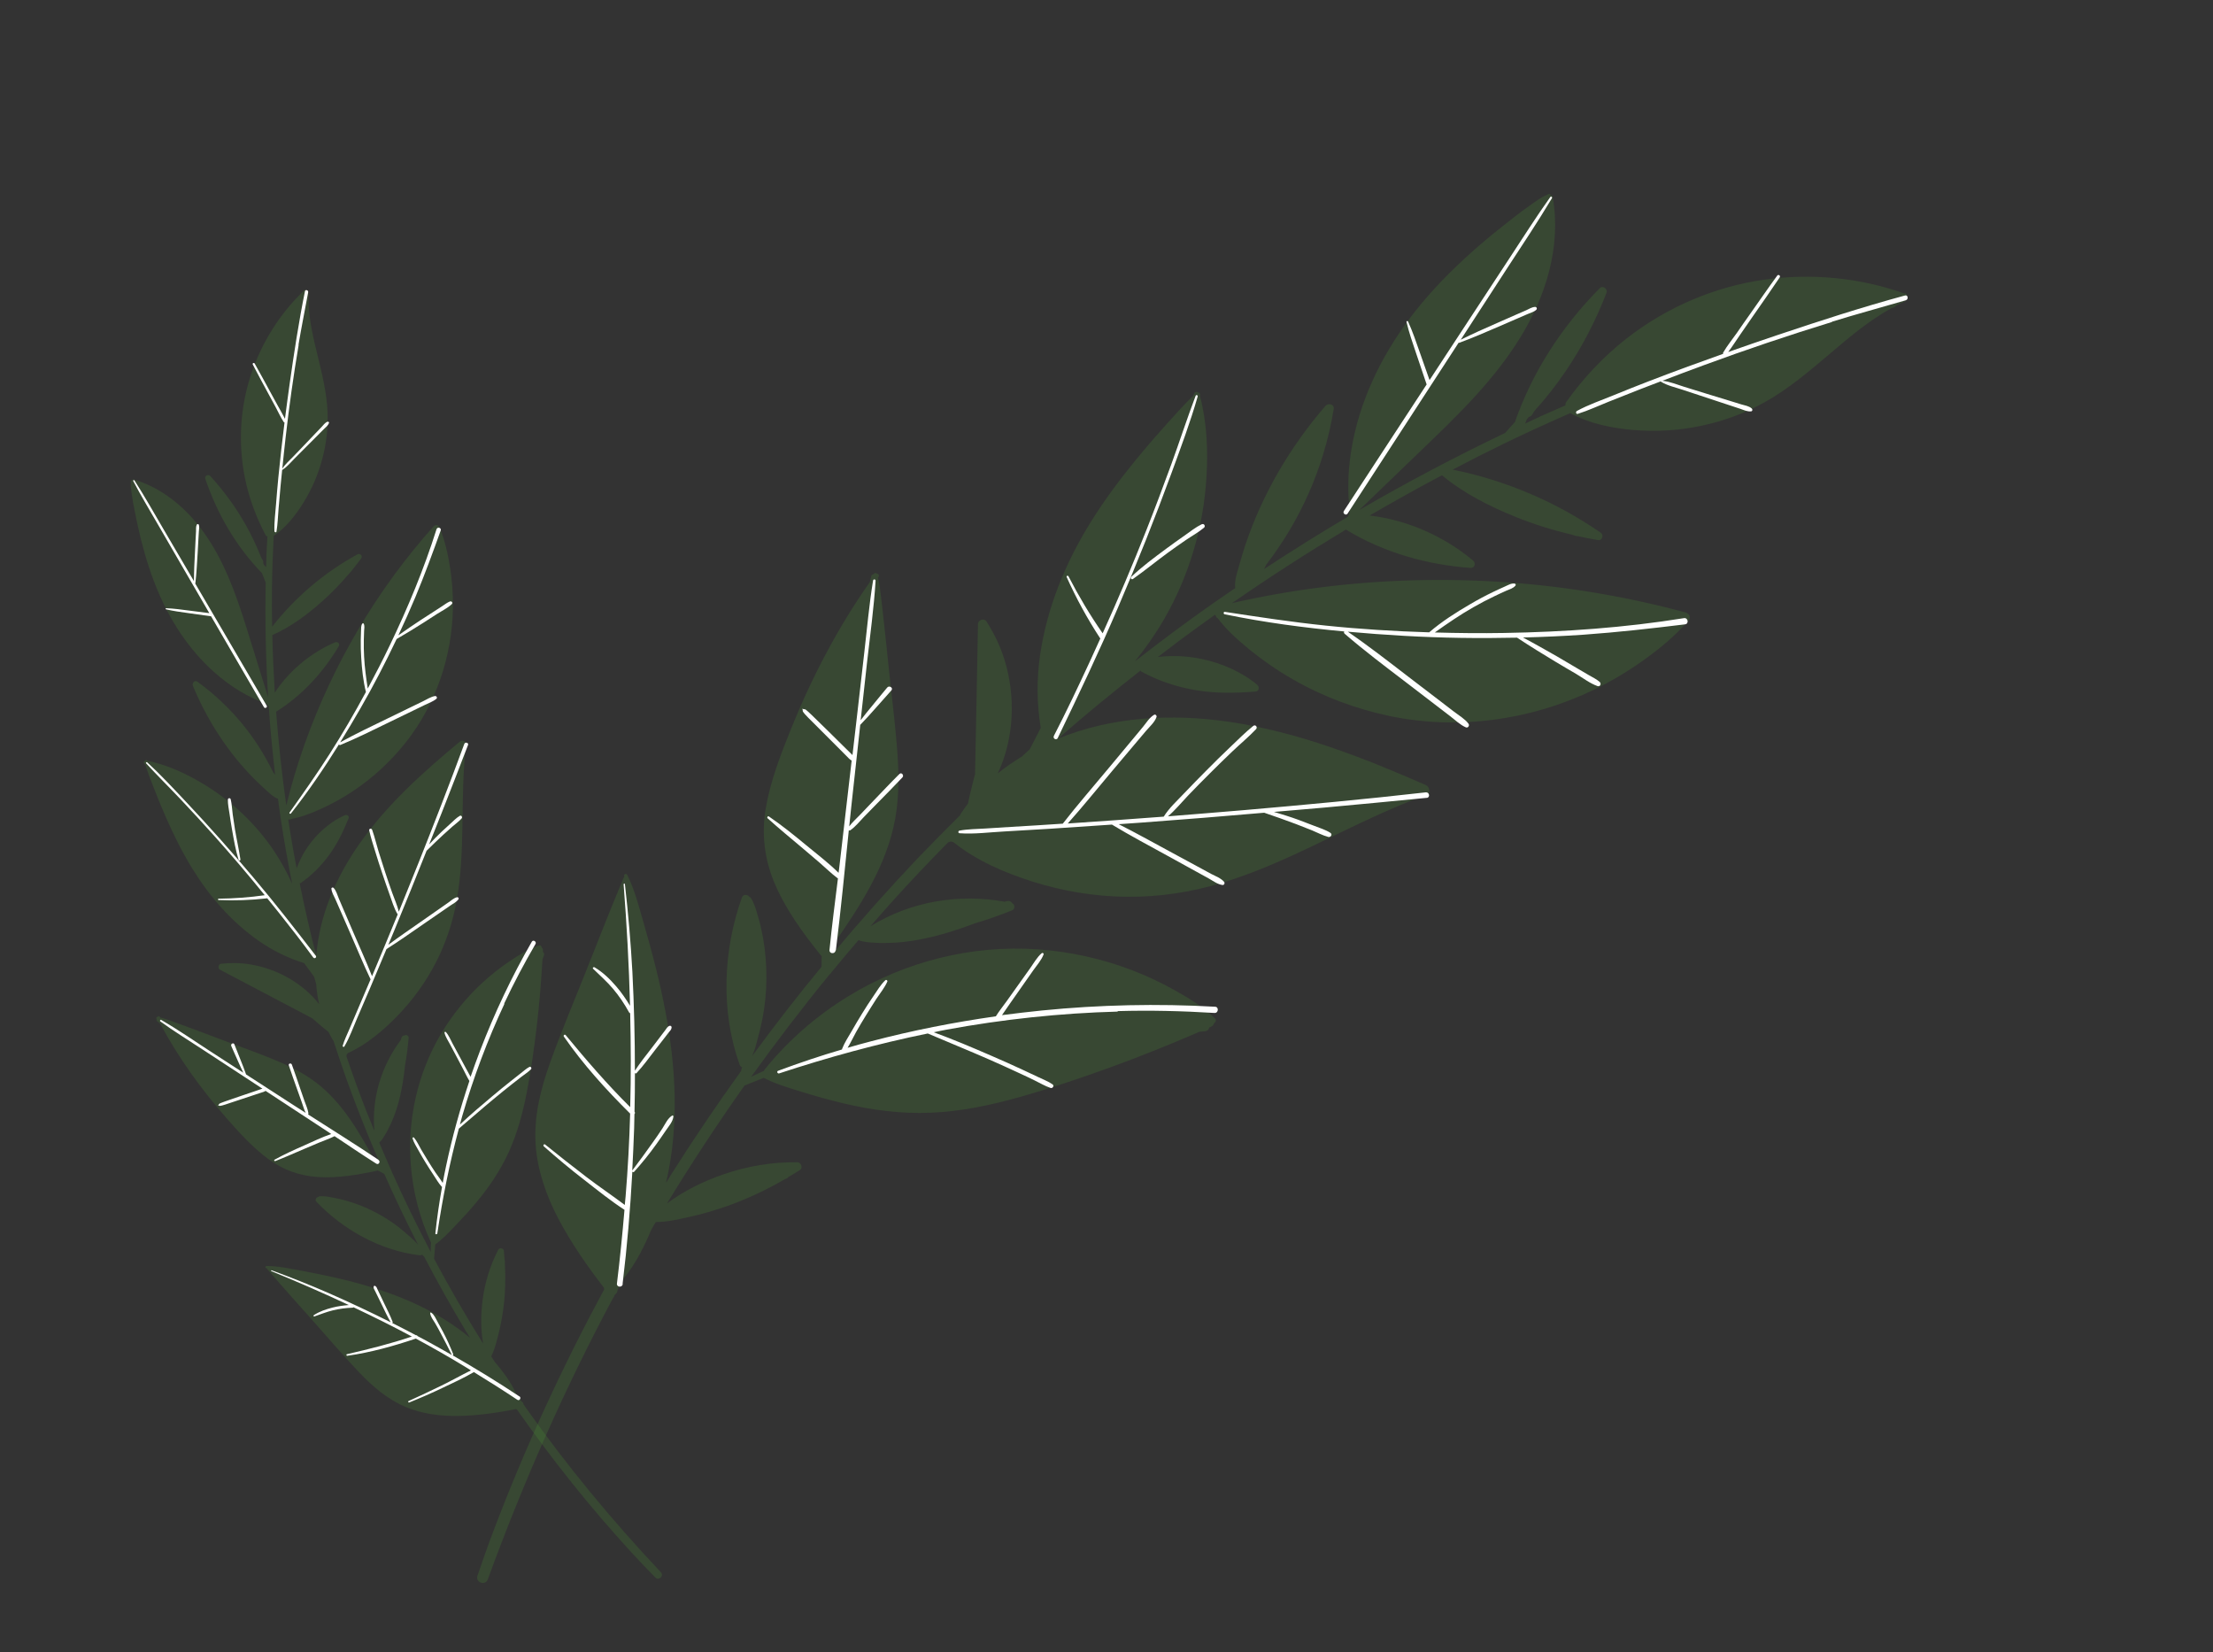 <svg width="568" height="424" viewBox="0 0 568 424" fill="none" xmlns="http://www.w3.org/2000/svg">
<rect x="0" y="0" width="568" height="424" fill="#333333" stroke="none"/>
<g clip-path="url(#clip0_3059_20798)">
<path d="M433.057 157.293C417.775 153.132 402.103 150.488 386.325 149.405C370.589 148.333 354.74 148.754 339.106 150.724C331.406 151.693 323.795 153.045 316.229 154.772C325.75 148.165 335.51 141.888 345.447 135.904C355.05 141.773 366.217 144.936 377.411 145.745C378.524 145.834 378.873 144.489 378.077 143.842C373.666 140.14 368.651 137.245 363.273 135.191C360.656 134.193 357.961 133.426 355.213 132.873C354.003 132.625 352.772 132.462 351.541 132.3C357.666 128.749 363.84 125.278 370.112 121.966C370.112 121.966 370.112 121.966 370.128 121.993C375.738 126.644 382.431 130.014 389.15 132.711C393.8 134.588 398.613 136.073 403.482 137.231C403.798 137.331 404.115 137.43 404.431 137.53C404.602 137.571 404.757 137.586 404.939 137.585C406.68 137.985 408.442 138.298 410.203 138.612C411.253 138.776 411.676 137.313 410.886 136.736C399.445 128.81 386.47 123.28 372.845 120.519C377.188 118.238 381.537 116.025 385.961 113.877C391.594 111.137 397.309 108.53 403.046 106.019C407.905 108.718 413.683 109.87 419.195 110.345C425.017 110.85 430.935 110.493 436.654 109.271C442.32 108.082 447.82 106.081 452.886 103.249C458.917 99.901 464.207 95.399 469.46 90.956C474.553 86.61 479.689 82.274 485.534 79.041C485.726 78.997 485.891 78.969 486.067 78.898C486.313 78.821 486.493 78.638 486.631 78.445C487.356 78.076 488.081 77.707 488.822 77.365C489.387 77.094 489.585 76.462 489.373 75.934C489.456 75.591 489.256 75.202 488.818 75.323C488.818 75.323 488.818 75.323 488.792 75.339C488.792 75.339 488.792 75.339 488.775 75.312C477.351 71.247 464.908 70.067 452.903 71.76C440.054 73.567 427.817 78.834 417.556 86.805C411.593 91.461 406.364 97.022 401.984 103.198C401.783 103.466 401.753 103.777 401.803 104.038C399.846 104.902 397.873 105.74 395.916 106.604C394.434 107.288 392.942 108.015 391.46 108.699C391.596 108.324 391.759 107.932 391.896 107.557C392.076 107.374 392.241 107.164 392.421 106.981C392.726 106.942 393.035 106.79 393.241 106.408C393.453 106.097 393.622 105.775 393.833 105.463C396.742 102.266 399.408 98.852 401.838 95.289C406.11 88.997 409.614 82.224 412.335 75.124C412.703 74.169 411.386 73.147 410.627 73.938C400.987 83.647 393.335 95.359 388.836 108.29C387.993 109.242 387.133 110.168 386.289 111.12C373.56 117.199 361.07 123.789 348.889 130.885C353.898 126.042 358.924 121.226 363.96 116.367C369.05 111.476 374.155 106.611 378.895 101.385C387.286 92.145 394.577 81.639 397.664 69.386C399.193 63.269 399.641 56.934 398.545 50.7C398.483 50.3 398.225 50.056 397.935 49.94C397.87 49.833 397.736 49.733 397.57 49.761C397.421 49.815 397.314 49.88 397.165 49.934C397.165 49.934 397.112 49.967 397.085 49.983C395.677 50.549 394.427 51.494 393.171 52.369C391.622 53.423 390.122 54.556 388.638 55.716C385.733 57.961 382.861 60.26 380.054 62.664C374.547 67.409 369.293 72.51 364.668 78.104C356.776 87.625 350.629 98.748 347.766 110.828C347.002 114.069 346.453 117.361 346.214 120.684C346.076 122.375 346.05 124.07 346.067 125.776C346.104 127.215 346.124 128.626 346.449 129.998C346.217 130.396 346.284 130.866 346.495 131.212C346.338 131.673 346.164 132.107 346.018 132.526C346.018 132.526 345.964 132.558 345.954 132.601C338.673 136.893 331.522 141.397 324.452 146.035C324.631 145.67 324.811 145.305 324.99 144.94C325.043 144.908 325.054 144.865 325.091 144.806C327.258 141.951 329.275 138.969 331.115 135.876C334.693 129.824 337.552 123.37 339.592 116.65C340.768 112.829 341.672 108.918 342.318 104.946C342.534 103.682 340.858 103.389 340.195 104.158C331.192 114.612 324.072 126.657 319.67 139.747C319.057 141.618 318.487 143.499 317.96 145.391C317.454 147.196 316.825 149.04 317.026 150.927C315.014 152.299 313.002 153.672 311.032 155.054C304.332 159.759 297.788 164.661 291.325 169.695C294.088 166.259 296.651 162.615 298.849 158.792C305.238 147.704 308.926 135.122 309.661 122.367C310.083 115.391 309.767 108.28 307.955 101.533C308.161 101.152 307.842 100.689 307.436 100.681C307.167 100.48 306.707 100.504 306.517 100.912C306.412 101.159 306.317 101.363 306.212 101.61C303.933 103.802 301.837 106.175 299.698 108.538C297.278 111.218 294.89 113.951 292.578 116.748C287.964 122.299 283.619 128.052 279.811 134.207C273.39 144.584 268.71 156.018 266.944 168.16C266.061 174.321 266.1 180.615 267.121 186.785C266.171 188.642 265.248 190.483 264.282 192.313C263.591 192.917 262.943 193.531 262.295 194.145C260.138 195.46 258.046 196.881 256.094 198.472C260.337 189.495 260.727 178.631 257.817 169.304C256.739 165.798 255.15 162.53 253.155 159.437C252.593 158.575 251.013 159.099 251.015 160.121C250.805 172.957 250.498 185.815 250.261 198.668C249.891 200.098 249.505 201.502 249.178 202.943C248.96 203.843 248.742 204.743 248.566 205.653C248.524 205.825 248.483 205.996 248.458 206.194C247.79 207.076 247.165 207.968 246.556 208.887C246.482 209.005 246.435 209.107 246.43 209.219C242.723 212.903 239.032 216.613 235.416 220.388C227.882 228.339 220.607 236.534 213.574 244.948C213.585 244.247 213.623 243.53 213.618 242.803C220.613 232.77 227.631 222.175 229.808 209.929C230.878 203.836 230.691 197.596 230.204 191.465C229.643 184.613 228.762 177.774 228.062 170.934C227.65 167.022 227.264 163.094 226.809 159.172C226.597 157.147 226.369 155.095 226.114 153.059C225.911 151.467 225.76 149.842 225.348 148.267C225.412 148.192 225.433 148.106 225.496 148.031C225.755 147.617 225.383 147.187 224.993 147.206C224.772 146.902 224.281 147.055 224.171 147.414C223.946 147.405 223.744 147.492 223.665 147.723C223.503 148.296 223.368 148.853 223.233 149.41C214.993 161.116 208.327 173.906 202.975 187.174C200.346 193.706 197.735 200.446 196.553 207.375C195.411 213.95 196.194 220.448 198.783 226.612C201.632 233.383 206.102 239.459 210.682 245.176C210.731 245.256 210.833 245.304 210.892 245.341C210.872 246.266 210.852 247.191 210.858 248.1C204.722 255.529 198.812 263.148 193.111 270.931C193.132 270.846 193.126 270.776 193.163 270.717C193.712 269.579 194.028 268.181 194.341 267.078C194.837 265.315 195.274 263.515 195.641 261.721C196.328 258.234 196.689 254.692 196.712 251.135C196.736 247.579 196.454 244.062 195.826 240.574C195.493 238.769 195.09 236.969 194.564 235.208C194.109 233.623 193.621 231.803 192.691 230.398C192.61 230.264 192.508 230.217 192.379 230.186C191.888 229.499 190.759 229.384 190.407 230.365C185.571 243.94 184.935 259.555 189.833 273.222C189.974 273.574 190.174 273.781 190.437 273.913C190.353 274.256 190.27 274.598 190.171 274.915C184.016 283.45 178.14 292.144 172.516 301.012C171.998 301.84 171.496 302.693 170.951 303.537C171.813 299.798 172.434 296.023 172.771 292.203C174.124 277.647 171.942 262.983 168.448 248.862C167.43 244.735 166.29 240.647 165.122 236.574C163.961 232.572 162.872 228.269 160.99 224.522C160.757 224.08 160.117 224.288 160.184 224.758C160.18 224.87 160.218 224.993 160.24 225.089C160.134 225.154 160.07 225.229 160.012 225.374C156.629 233.425 153.477 241.554 150.239 249.663C147.184 257.294 144.002 264.894 141.221 272.615C138.781 279.397 136.996 286.474 137.479 293.738C137.927 300.404 140.234 306.885 143.318 312.784C146.613 319.028 150.702 324.898 155.019 330.484C155.031 330.622 155.032 330.804 155.044 330.943C144.288 350.864 134.804 371.434 126.769 392.582C125.277 396.486 123.887 400.437 122.54 404.398C121.969 406.098 124.553 407.042 125.194 405.337C134.252 380.535 144.893 356.411 157.316 333.174C157.496 332.99 157.618 332.77 157.68 332.513C157.728 332.411 157.791 332.336 157.839 332.234C158.238 331.991 158.508 331.534 158.494 331.031C159.064 329.99 159.661 328.932 160.231 327.891C161.78 325.998 163.102 323.913 164.264 321.745C165.304 319.796 166.242 317.8 167.078 315.757C167.48 315.038 167.881 314.318 168.325 313.609C171.181 313.621 174.118 312.927 176.852 312.32C180.205 311.59 183.482 310.615 186.704 309.491C191.869 307.658 196.767 305.33 201.492 302.596C201.598 302.531 201.711 302.536 201.817 302.471C202.063 302.394 202.217 302.228 202.344 302.077C203.329 301.476 204.357 300.886 205.326 300.259C206.152 299.756 205.623 298.289 204.697 298.269C198.226 298.196 191.848 299.236 185.728 301.359C180.681 303.084 175.559 305.585 171.212 308.819C177.499 298.523 184.125 288.423 191.095 278.587C192.748 277.945 194.385 277.276 196.022 276.606C199.023 278.174 202.41 279.177 205.641 280.165C209.248 281.29 212.903 282.312 216.572 283.18C223.868 284.904 231.325 285.874 238.842 285.565C246.541 285.254 254.118 283.666 261.543 281.588C269.389 279.362 277.12 276.767 284.781 273.997C292.591 271.173 300.265 268.065 307.868 264.782C308.312 264.731 308.755 264.68 309.215 264.655C309.91 264.597 310.255 264.204 310.353 263.706C310.513 263.609 310.705 263.564 310.865 263.467C311.296 263.277 311.535 262.949 311.602 262.579C312.028 262.32 312.275 261.767 311.834 261.343C308.905 258.454 305.247 256.228 301.693 254.231C298.122 252.208 294.394 250.464 290.576 248.993C282.854 246.031 274.67 244.227 266.419 243.632C249.442 242.44 232.337 246.731 217.814 255.619C209.613 260.618 202.309 266.969 196.275 274.444C196.174 274.579 196.1 274.697 196.069 274.825C194.976 275.309 193.856 275.809 192.796 276.346C199.237 267.38 205.957 258.574 212.952 250.038C213.165 249.908 213.319 249.741 213.424 249.494C215.71 246.714 218.028 243.986 220.346 241.258C221.622 241.795 223.222 241.843 224.559 241.94C226.122 242.047 227.672 242.015 229.234 241.94C232.58 241.799 235.919 241.225 239.17 240.448C242.667 239.595 246.114 238.479 249.48 237.231C249.683 237.144 249.928 237.068 250.131 236.981C253.381 236.022 256.604 234.898 259.798 233.608C260.502 233.325 260.558 232.159 259.861 231.854C259.703 231.475 259.273 231.189 258.744 231.22C258.423 231.233 258.151 231.326 257.836 231.408C246.04 229.25 233.636 231.368 223.407 237.713C225.131 235.749 226.84 233.758 228.58 231.821C233.394 226.477 238.331 221.276 243.361 216.166C243.579 216.106 243.798 216.045 244.027 215.942C244.242 215.994 244.456 216.046 244.67 216.098C250.57 220.865 257.972 224.022 265.117 226.277C272.851 228.72 280.968 230.054 289.092 230.142C297.441 230.238 305.662 228.988 313.646 226.569C322.148 223.98 330.278 220.303 338.268 216.455C347.414 212.049 356.533 207.477 366.092 203.988C367.287 203.552 366.955 201.928 365.995 201.491C349.795 194.384 333.036 187.801 315.44 185.234C300.761 183.079 285.38 183.909 271.579 189.545C278.463 183.524 285.546 177.709 292.743 172.081C292.791 172.161 292.84 172.241 292.889 172.321C297.334 174.761 302.083 176.321 307.078 177.147C312.16 177.994 317.202 177.879 322.317 177.463C323.22 177.387 323.276 176.221 322.69 175.739C318.672 172.381 313.549 170.209 308.461 169.11C305.912 168.583 303.3 168.312 300.701 168.362C299.541 168.376 298.36 168.475 297.195 168.601C298.865 167.327 300.509 166.07 302.18 164.796C305.366 162.415 308.612 160.071 311.848 157.771C311.929 157.904 312.021 157.994 312.129 158.111C312.114 158.266 312.152 158.389 312.286 158.49C312.362 158.553 312.447 158.574 312.523 158.638C313.526 159.925 314.567 161.153 315.757 162.326C317.372 163.898 319.078 165.378 320.82 166.799C324.273 169.588 327.927 172.108 331.793 174.317C339.557 178.787 348.024 181.952 356.812 183.789C374.4 187.421 392.934 184.815 409.074 177.023C413.551 174.842 417.844 172.299 421.91 169.382C425.895 166.515 429.879 163.284 433.104 159.528C433.909 159.111 433.968 157.651 432.966 157.385L433.057 157.293Z" fill="#4D9D34" fill-opacity="0.2"/>
<path d="M374.395 87.951C374.395 87.951 374.481 87.971 374.55 87.966C377.959 86.728 381.264 85.261 384.629 83.831C386.303 83.103 387.951 82.39 389.625 81.662C390.462 81.298 391.299 80.934 392.11 80.586C392.867 80.27 393.716 80.045 394.3 79.506C394.624 79.199 394.375 78.73 393.958 78.765C393.151 78.819 392.395 79.317 391.681 79.642C390.844 80.007 390.006 80.371 389.196 80.719C387.522 81.447 385.874 82.159 384.216 82.914C381.07 84.284 377.967 85.663 374.919 87.193C378.909 81.036 382.888 74.923 386.878 68.766C390.746 62.83 394.689 56.957 398.321 50.873C398.506 50.577 398.076 50.291 397.891 50.587C394.21 55.752 390.825 61.102 387.337 66.405C383.95 71.573 380.537 76.757 377.15 81.926C373.737 87.11 370.339 92.321 366.915 97.549C366.086 95.169 365.273 92.817 364.417 90.454C363.478 87.775 362.583 85.108 361.399 82.506C361.269 82.293 360.928 82.392 361.004 82.637C361.654 85.382 362.576 88.033 363.488 90.727C364.368 93.368 365.29 96.02 366.169 98.661C362.957 103.577 359.729 108.466 356.543 113.365C352.675 119.302 348.791 125.211 344.922 131.148C344.525 131.755 345.477 132.417 345.874 131.81C355.383 117.213 364.875 102.59 374.368 87.967L374.395 87.951Z" fill="white"/>
<path d="M470.159 82.571C476.462 80.628 482.825 78.905 489.149 77.058C489.902 76.855 489.727 75.61 488.948 75.83C477.824 78.849 466.789 82.434 455.846 86.109C451.722 87.491 447.656 88.91 443.564 90.345C444.635 88.926 445.597 87.389 446.609 85.933C447.731 84.3 448.843 82.709 449.966 81.075C452.264 77.776 454.552 74.519 456.791 71.182C457.076 70.752 456.453 70.329 456.151 70.732C453.778 73.968 451.522 77.278 449.208 80.551C448.069 82.158 446.931 83.765 445.835 85.382C444.686 87.032 443.339 88.657 442.324 90.407C442.223 90.541 442.235 90.68 442.273 90.803C435.818 93.094 429.395 95.439 423.011 97.906C420.003 99.082 416.995 100.258 414.019 101.488C410.921 102.755 407.656 103.869 404.725 105.473C404.379 105.684 404.491 106.346 404.955 106.209C407.655 105.366 410.267 104.14 412.88 103.095C415.547 102.017 418.23 100.966 420.912 99.915C422.689 99.234 424.465 98.554 426.241 97.873C426.241 97.873 426.231 97.916 426.273 97.926C427.944 98.989 430.108 99.423 431.952 100.052C433.924 100.712 435.924 101.356 437.896 102.016C439.869 102.676 441.868 103.32 443.841 103.98C444.806 104.305 445.754 104.603 446.719 104.928C447.598 105.232 448.489 105.675 449.446 105.567C449.82 105.521 449.865 105.056 449.622 104.838C448.896 104.185 447.82 104.038 446.93 103.777C445.896 103.458 444.862 103.139 443.827 102.82C441.903 102.24 439.963 101.633 438.039 101.053L432.278 99.269C430.482 98.72 428.551 97.889 426.662 97.725C430.188 96.38 433.74 95.018 437.298 93.726C448.186 89.719 459.182 86.011 470.288 82.602L470.159 82.571Z" fill="white"/>
<path d="M432.505 160.22C433.531 160.106 433.268 158.477 432.232 158.634C417.002 161.088 401.489 162.18 386.089 162.438C380.164 162.543 374.211 162.483 368.263 162.311C371.499 160.01 374.74 157.779 378.187 155.824C379.977 154.806 381.799 153.841 383.67 152.957C384.651 152.469 385.664 152.034 386.661 151.572C387.471 151.224 388.389 150.993 388.973 150.273C389.137 150.063 388.958 149.77 388.734 149.761C387.829 149.655 386.993 150.201 386.183 150.549C385.17 150.984 384.189 151.472 383.192 151.933C381.215 152.883 379.286 153.913 377.379 155.038C373.709 157.166 370.057 159.501 366.819 162.278C357.923 162.003 349.047 161.461 340.195 160.539C331.542 159.642 322.965 158.333 314.388 157.024C313.992 156.973 313.959 157.577 314.329 157.644C324.44 159.734 334.728 161.096 345.024 162.051C344.913 162.228 344.92 162.479 345.13 162.643C350.139 166.967 355.413 170.946 360.66 174.942L372.177 183.771C373.462 184.741 374.76 186.031 376.24 186.663C376.819 186.894 377.247 186.158 376.902 185.711C375.974 184.488 374.443 183.595 373.218 182.662L369.373 179.71C366.755 177.691 364.153 175.698 361.507 173.695C356.362 169.747 351.27 165.766 345.939 162.114C350.734 162.551 355.55 162.902 360.317 163.174C370.006 163.732 379.687 163.857 389.381 163.645C392.626 165.793 395.902 167.813 399.248 169.827C400.988 170.885 402.781 171.91 404.548 172.951C406.272 173.982 408.127 175.407 410.03 176.073C410.722 176.309 411.069 175.44 410.584 175.005C409.782 174.289 408.72 173.804 407.807 173.265L404.967 171.6C403.2 170.559 401.433 169.518 399.667 168.477C396.756 166.818 393.846 165.159 390.889 163.602C396.07 163.475 401.256 163.235 406.446 162.884C415.197 162.261 423.875 161.281 432.574 160.215L432.505 160.22Z" fill="white"/>
<path d="M271.52 189.329C276.871 178.217 282.179 167.093 287.02 155.744C291.878 144.42 296.456 132.939 300.692 121.374C303.059 114.892 305.495 108.404 307.401 101.764C307.484 101.422 307.007 101.238 306.881 101.57C304.681 107.367 302.77 113.279 300.655 119.096C298.571 124.784 296.445 130.463 294.216 136.093C290.695 144.995 286.969 153.803 283.014 162.531C279.767 157.864 276.851 152.959 274.243 147.902C274.065 147.609 273.633 147.799 273.785 148.108C276.213 153.53 279.073 158.762 282.316 163.723C282.348 163.777 282.365 163.803 282.424 163.84C281.502 165.863 280.607 167.869 279.658 169.908C276.707 176.271 273.724 182.581 270.511 188.812C270.125 189.558 271.151 190.102 271.536 189.356L271.52 189.329Z" fill="white"/>
<path d="M366.201 204.762C367.131 204.67 366.886 203.249 365.956 203.341C350.416 205.108 334.864 206.553 319.289 207.903C312.8 208.461 306.279 208.967 299.775 209.499C301.603 207.946 303.216 205.977 304.861 204.244C306.741 202.295 308.647 200.33 310.586 198.418C312.472 196.538 314.347 194.701 316.265 192.875C318.273 190.957 320.458 189.15 322.375 187.142C322.863 186.625 322.238 185.838 321.674 186.292C319.562 187.98 317.63 189.962 315.658 191.82C313.624 193.754 311.632 195.699 309.672 197.697C307.749 199.635 305.854 201.558 303.964 203.55C302.19 205.434 300.07 207.347 298.689 209.576C290.485 210.195 282.264 210.787 274.053 211.336C277.916 207.01 281.554 202.492 285.282 198.065C287.229 195.746 289.165 193.471 291.112 191.152C292.104 189.963 293.096 188.775 294.104 187.612C295.021 186.542 296.377 185.35 296.838 184.01C296.964 183.678 296.592 183.247 296.23 183.432C295.042 184.119 294.207 185.505 293.369 186.527C292.414 187.656 291.486 188.77 290.547 189.926C288.527 192.363 286.516 194.757 284.496 197.193C280.582 201.916 276.533 206.538 272.77 211.388C272.7 211.394 272.588 211.389 272.518 211.395C268.205 211.687 263.875 211.953 259.571 212.202C257.358 212.346 255.102 212.48 252.889 212.623C250.676 212.767 248.408 212.762 246.245 213.167C245.888 213.239 245.881 213.827 246.287 213.835C250.033 214.109 253.88 213.59 257.627 213.387C261.583 213.167 265.523 212.92 269.506 212.684C274.808 212.337 280.095 211.963 285.398 211.616C290.086 214.455 294.933 217.014 299.717 219.65C302.095 220.975 304.484 222.258 306.862 223.584C308.022 224.228 309.165 224.846 310.325 225.49C311.382 226.087 312.533 226.956 313.764 227.119C314.203 227.18 314.451 226.627 314.186 226.314C313.394 225.373 311.978 224.848 310.91 224.294C309.75 223.649 308.58 223.048 307.421 222.403C304.973 221.084 302.509 219.737 300.061 218.417C295.767 216.105 291.493 213.707 287.124 211.513C289.086 211.376 291.048 211.239 293.01 211.102C303.497 210.334 314.005 209.48 324.481 208.572C327.231 209.489 329.96 210.491 332.646 211.483C334.019 211.998 335.365 212.529 336.727 213.086C338.089 213.643 339.512 214.42 340.943 214.789C341.542 214.935 342.077 214.134 341.47 213.737C340.256 212.944 338.648 212.463 337.302 211.932C335.956 211.402 334.583 210.887 333.211 210.373C331.147 209.622 329.078 208.984 326.982 208.362C331.248 207.99 335.486 207.635 339.751 207.263C348.586 206.479 357.399 205.599 366.228 204.746L366.201 204.762Z" fill="white"/>
<path d="M308.479 134.514C306.907 135.29 305.45 136.434 304.023 137.449C302.437 138.562 300.825 139.691 299.271 140.857C296.201 143.13 293.105 145.419 290.358 148.043C290.034 148.35 290.438 148.834 290.795 148.58C293.86 146.419 296.753 144.035 299.786 141.821C301.302 140.715 302.835 139.634 304.384 138.581C305.906 137.543 307.633 136.601 309.031 135.42C309.488 135.031 309.018 134.259 308.495 134.541L308.479 134.514Z" fill="white"/>
<path d="M214.537 243.885C215.819 233.645 216.791 223.376 217.859 213.085C218.003 213.143 218.159 213.158 218.276 213.05C219.558 212.158 220.634 210.809 221.728 209.667C222.812 208.569 223.922 207.454 224.989 206.329C227.192 204.073 229.439 201.827 231.61 199.518C232.125 198.985 231.392 198.08 230.85 198.63C228.55 200.908 226.342 203.276 224.101 205.592C222.981 206.749 221.86 207.907 220.756 209.091C219.843 210.049 218.775 210.993 217.969 212.068C218.15 210.387 218.315 208.68 218.496 207C219.265 199.994 220.024 193.031 220.794 186.026C222.148 184.652 223.401 183.232 224.679 181.795C226.032 180.24 227.444 178.722 228.797 177.167C229.333 176.548 228.264 175.813 227.728 176.431C226.428 177.954 225.177 179.556 223.867 181.122C222.849 182.327 221.863 183.585 220.903 184.827C221.452 179.855 222 174.883 222.549 169.911C223.324 162.975 224.308 156.021 224.73 149.044C224.765 148.622 224.144 148.562 224.083 149.001C223.082 155.088 222.553 161.29 221.836 167.424C221.136 173.584 220.419 179.718 219.718 185.878C219.421 188.506 219.124 191.134 218.8 193.778C218.617 193.597 218.433 193.417 218.234 193.21C217.626 192.631 217.044 192.036 216.42 191.431C215.229 190.257 214.023 189.057 212.833 187.883C211.643 186.71 210.437 185.51 209.22 184.352C208.612 183.774 208.014 183.152 207.395 182.616C207.185 182.452 206.97 182.218 206.734 182.07C206.487 181.965 206.241 182.041 206.005 181.893C205.989 181.867 205.909 181.915 205.925 181.942C206.12 182.262 205.96 182.359 206.08 182.615C206.209 182.828 206.441 183.088 206.598 183.285C207.153 183.896 207.751 184.518 208.359 185.096C209.549 186.27 210.729 187.486 211.919 188.66C213.109 189.833 214.288 191.05 215.478 192.223C216.06 192.818 216.668 193.397 217.266 194.019C217.708 194.443 218.086 194.943 218.595 195.18C217.526 204.45 216.457 213.72 215.371 222.964C215.33 223.317 215.29 223.67 215.234 223.997C212.654 221.442 209.665 219.174 206.868 216.862C203.77 214.296 200.677 211.798 197.367 209.543C197.056 209.331 196.786 209.788 197.028 210.006C199.951 212.643 203.016 215.156 206.029 217.702C207.476 218.938 208.907 220.148 210.354 221.384C211.893 222.71 213.374 224.181 214.987 225.389C214.987 225.389 215.013 225.373 215.072 225.41C214.313 231.533 213.51 237.646 212.905 243.784C212.795 244.801 214.331 244.924 214.457 243.934L214.537 243.885Z" fill="white"/>
<path d="M286.852 259.481C295.145 259.247 303.447 259.445 311.718 259.955C312.745 260.022 312.889 258.401 311.878 258.36C297.085 257.517 282.209 257.856 267.47 259.317C264.028 259.662 260.592 260.076 257.173 260.517C257.898 259.491 258.581 258.454 259.306 257.427C260.281 256.03 261.282 254.617 262.256 253.219C263.23 251.822 264.231 250.409 265.206 249.011C266.106 247.732 267.284 246.43 267.846 244.955C267.962 244.666 267.591 244.417 267.357 244.633C266.156 245.657 265.332 247.182 264.405 248.477C263.404 249.89 262.414 251.261 261.413 252.674C260.412 254.088 259.421 255.459 258.42 256.872C257.493 258.167 256.454 259.458 255.602 260.817C244.816 262.352 234.118 264.454 223.575 267.228C221.563 267.761 219.55 268.294 217.543 268.896C218.331 267.612 218.995 266.185 219.724 264.865C220.554 263.409 221.41 261.938 222.299 260.52C223.187 259.102 224.086 257.641 224.991 256.25C225.922 254.842 227.079 253.444 227.747 251.904C227.863 251.615 227.476 251.339 227.242 251.555C226.009 252.708 225.106 254.281 224.158 255.662C223.173 257.102 222.205 258.569 221.295 260.073C220.37 261.55 219.476 263.08 218.61 264.594C217.754 266.065 216.748 267.591 216.139 269.168C216.102 269.227 216.134 269.28 216.124 269.323C210.579 270.95 205.12 272.78 199.706 274.802C199.258 274.965 199.578 275.61 200 275.463C212.501 271.348 225.237 267.858 238.129 265.223C243.327 267.459 248.599 269.578 253.786 271.857C256.43 273.02 259.048 274.2 261.656 275.422C262.965 276.012 264.264 276.645 265.562 277.278C266.904 277.921 268.246 278.746 269.656 279.201C270.203 279.379 270.641 278.601 270.152 278.278C269.067 277.515 267.753 277.038 266.557 276.452C265.172 275.799 263.831 275.156 262.463 274.529C259.769 273.286 257.092 272.069 254.378 270.912C249.513 268.801 244.637 266.733 239.656 264.913C240.73 264.696 241.814 264.438 242.903 264.248C257.415 261.574 272.159 260.001 286.89 259.604L286.852 259.481Z" fill="white"/>
<path d="M159.794 329.509C160.963 319.923 161.778 310.297 162.3 300.667C162.381 300.8 162.612 300.879 162.765 300.712C164.787 298.457 166.665 296.144 168.418 293.688C169.271 292.511 170.081 291.323 170.891 290.136C171.637 289.024 172.714 287.856 172.839 286.502C172.854 286.346 172.66 286.209 172.527 286.29C171.355 287.004 170.761 288.425 170.031 289.564C169.237 290.778 168.427 291.966 167.574 293.143C165.848 295.583 164.078 298.013 162.277 300.389C162.476 296.762 162.633 293.124 162.763 289.503C162.802 288.31 162.799 287.107 162.839 285.914C162.993 285.747 163.029 285.506 162.856 285.283C162.93 281.988 162.976 278.709 162.964 275.394C163.099 275.494 163.227 275.526 163.371 275.402C165.064 273.566 166.558 271.523 168.084 269.534C168.842 268.561 169.6 267.588 170.358 266.614C170.761 266.077 171.18 265.566 171.583 265.028C171.938 264.593 172.369 264.22 172.375 263.632C172.379 263.338 172.099 263.18 171.854 263.256C171.31 263.442 171.046 263.968 170.707 264.43C170.368 264.892 170.013 265.328 169.673 265.79C168.905 266.806 168.11 267.839 167.342 268.855C165.852 270.785 164.293 272.721 162.955 274.779C162.96 266.34 162.741 257.892 162.314 249.461C161.903 241.897 161.247 234.409 160.392 226.896C160.359 226.661 160.044 226.743 160.061 226.952C160.877 237.337 161.441 247.729 161.711 258.118C160.656 256.387 159.505 254.679 158.173 253.153C156.545 251.261 154.747 249.509 152.583 248.235C152.346 248.087 151.995 248.41 152.238 248.628C153.944 250.29 155.758 251.887 157.311 253.716C158.896 255.598 160.268 257.609 161.444 259.778C161.525 259.911 161.617 260.001 161.745 260.032C161.929 268.064 161.974 276.106 161.752 284.13C155.861 278.299 150.464 272.021 145.184 265.635C144.936 265.348 144.505 265.72 144.727 266.023C149.664 273.166 155.555 279.654 161.737 285.782C161.535 292.88 161.151 299.98 160.569 307.054C160.504 307.787 160.424 308.493 160.359 309.226C157.117 306.784 153.722 304.508 150.506 302.049C146.947 299.325 143.382 296.531 139.913 293.716C139.628 293.488 139.289 293.95 139.59 294.205C142.975 297.181 146.423 300.083 149.999 302.833C153.338 305.436 156.715 308.161 160.282 310.478C159.748 316.792 159.119 323.129 158.344 329.407C158.227 330.354 159.71 330.51 159.837 329.52L159.794 329.509Z" fill="white"/>
</g>
<g clip-path="url(#clip1_3059_20798)">
<path d="M111.469 134.873C104.12 143.072 97.591 151.986 92 161.453C86.429 170.897 81.75 180.876 78.1 191.205C76.302 196.291 74.77 201.443 73.484 206.683C72.347 198.706 71.489 190.685 70.868 182.645C77.508 178.507 82.955 172.554 86.947 165.851C87.349 165.187 86.622 164.551 85.972 164.844C82.297 166.431 78.934 168.644 75.982 171.346C74.546 172.661 73.229 174.097 72.029 175.632C71.497 176.306 71.013 177.021 70.528 177.735C70.231 172.822 69.999 167.903 69.896 162.974C69.896 162.974 69.896 162.974 69.918 162.972C74.556 160.936 78.737 157.828 82.507 154.493C85.123 152.189 87.546 149.661 89.784 146.996C89.944 146.831 90.105 146.665 90.265 146.5C90.344 146.406 90.402 146.315 90.458 146.201C91.249 145.244 91.993 144.247 92.737 143.25C93.166 142.649 92.389 141.931 91.784 142.242C83.292 146.88 75.811 153.219 69.849 160.824C69.785 157.414 69.766 154.023 69.81 150.604C69.863 146.249 70.025 141.885 70.253 137.538C73.445 135.36 75.962 132.128 77.975 128.851C80.104 125.391 81.727 121.603 82.75 117.668C83.777 113.776 84.248 109.735 84.068 105.704C83.868 100.913 82.719 96.223 81.596 91.573C80.483 87.054 79.39 82.511 79.202 77.871C79.235 77.738 79.269 77.627 79.28 77.495C79.309 77.319 79.251 77.15 79.174 77.004C79.171 76.438 79.168 75.873 79.186 75.306C79.194 74.87 78.863 74.55 78.469 74.517C78.281 74.358 77.977 74.362 77.916 74.671C77.916 74.671 77.916 74.671 77.918 74.693C77.918 74.693 77.918 74.693 77.896 74.695C71.809 80.527 67.197 87.89 64.507 95.878C61.624 104.425 61.082 113.671 62.836 122.532C63.871 127.689 65.697 132.672 68.169 137.318C68.273 137.527 68.456 137.643 68.635 137.693C68.561 139.178 68.467 140.665 68.394 142.15C68.357 143.285 68.343 144.439 68.306 145.573C68.116 145.371 67.923 145.148 67.733 144.946C67.675 144.777 67.596 144.609 67.539 144.44C67.609 144.238 67.611 143.999 67.438 143.752C67.311 143.523 67.163 143.318 67.036 143.089C65.956 140.285 64.665 137.564 63.209 134.944C60.631 130.327 57.514 126.039 53.951 122.135C53.472 121.609 52.426 122.108 52.681 122.827C55.71 131.843 60.602 140.249 67.234 147.075C67.563 147.896 67.87 148.719 68.199 149.541C68.008 159.345 68.21 169.16 68.822 178.942C67.375 174.319 65.949 169.695 64.499 165.051C63.046 160.364 61.615 155.675 59.845 151.101C56.719 143.006 52.463 135.2 45.812 129.463C42.487 126.605 38.691 124.352 34.475 123.091C34.207 123.004 33.975 123.089 33.813 123.232C33.726 123.24 33.622 123.292 33.588 123.403C33.575 123.513 33.582 123.6 33.569 123.709C33.569 123.709 33.573 123.753 33.575 123.774C33.488 124.825 33.685 125.897 33.837 126.95C34.009 128.241 34.246 129.527 34.504 130.81C34.994 133.315 35.526 135.816 36.146 138.31C37.377 143.211 38.909 148.066 40.944 152.683C44.4 160.555 49.395 167.843 56.009 173.387C57.784 174.872 59.659 176.24 61.649 177.424C62.657 178.037 63.703 178.582 64.768 179.103C65.673 179.528 66.557 179.955 67.511 180.181C67.685 180.45 67.998 180.554 68.279 180.531C68.517 180.772 68.732 181.016 68.947 181.237C68.947 181.237 68.95 181.28 68.974 181.3C69.371 187.162 69.941 193.01 70.619 198.849C70.448 198.624 70.277 198.399 70.106 198.174C70.103 198.13 70.079 198.111 70.054 198.069C68.956 195.832 67.731 193.649 66.383 191.542C63.738 187.432 60.619 183.643 57.078 180.282C55.071 178.359 52.923 176.579 50.656 174.939C49.938 174.411 49.233 175.361 49.504 176.013C53.194 184.866 58.459 193.045 65.221 199.86C66.192 200.824 67.183 201.765 68.195 202.682C69.159 203.559 70.109 204.525 71.343 204.989C71.569 206.667 71.794 208.345 72.04 209.999C72.875 215.63 73.88 221.224 74.994 226.809C73.72 224.021 72.255 221.293 70.564 218.735C65.666 211.309 58.997 205.095 51.301 200.662C47.097 198.225 42.58 196.205 37.823 195.228C37.651 194.981 37.264 195.035 37.132 195.285C36.923 195.389 36.795 195.683 36.989 195.927C37.11 196.07 37.207 196.192 37.327 196.335C37.979 198.434 38.8 200.476 39.602 202.542C40.513 204.881 41.467 207.217 42.484 209.526C44.495 214.123 46.715 218.617 49.353 222.902C53.8 230.126 59.446 236.599 66.44 241.481C69.993 243.95 73.916 245.888 78.069 247.177C78.926 248.346 79.782 249.493 80.619 250.664C80.778 251.281 80.958 251.876 81.138 252.47C81.282 254.22 81.513 255.963 81.894 257.672C77.638 252.237 71.009 248.608 64.306 247.508C61.791 247.085 59.265 247.055 56.721 247.33C56.01 247.41 55.844 248.555 56.479 248.873C64.39 253.005 72.284 257.204 80.197 261.357C80.97 262.033 81.722 262.71 82.516 263.363C83.007 263.779 83.498 264.195 84.009 264.588C84.103 264.667 84.196 264.747 84.311 264.824C84.651 265.514 85.011 266.18 85.392 266.845C85.442 266.928 85.491 266.989 85.559 267.027C86.692 270.479 87.847 273.929 89.066 277.352C91.658 284.512 94.483 291.588 97.518 298.581C97.086 298.355 96.653 298.108 96.199 297.885C92.145 290.41 87.749 282.747 80.819 277.577C77.366 275.012 73.43 273.184 69.469 271.575C65.036 269.788 60.512 268.204 56.043 266.506C53.484 265.543 50.923 264.558 48.344 263.618C47.019 263.119 45.673 262.621 44.329 262.145C43.276 261.775 42.219 261.362 41.113 261.127C41.086 261.064 41.039 261.024 41.012 260.961C40.836 260.671 40.452 260.768 40.342 261.016C40.085 261.059 40.027 261.412 40.216 261.592C40.14 261.729 40.131 261.882 40.25 262.003C40.555 262.282 40.859 262.54 41.163 262.797C45.868 271.567 51.738 279.696 58.314 287.158C61.554 290.827 64.928 294.551 68.865 297.445C72.595 300.204 76.876 301.743 81.514 302.056C86.61 302.396 91.779 301.513 96.759 300.449C96.824 300.443 96.885 300.395 96.926 300.37C97.495 300.671 98.064 300.972 98.631 301.251C101.334 307.38 104.226 313.427 107.285 319.396C107.239 319.356 107.194 319.338 107.168 319.297C106.632 318.601 105.862 317.969 105.274 317.43C104.333 316.573 103.351 315.74 102.351 314.953C100.398 313.439 98.309 312.111 96.107 310.987C93.904 309.864 91.631 308.942 89.268 308.246C88.042 307.89 86.799 307.58 85.54 307.357C84.414 307.146 83.13 306.882 81.967 307.022C81.859 307.03 81.798 307.079 81.739 307.149C81.159 307.241 80.735 307.906 81.235 308.431C88.163 315.668 97.668 320.93 107.687 322.147C107.949 322.169 108.14 322.11 108.304 321.987C108.491 322.146 108.678 322.304 108.844 322.465C112.229 328.95 115.8 335.311 119.557 341.57C119.91 342.15 120.284 342.728 120.638 343.33C118.583 341.629 116.432 340.066 114.162 338.666C105.54 333.287 95.747 330.072 85.884 327.841C83.002 327.188 80.106 326.622 77.212 326.078C74.362 325.552 71.349 324.887 68.434 324.889C68.087 324.896 68.016 325.358 68.33 325.463C68.398 325.501 68.486 325.515 68.553 325.531C68.56 325.618 68.587 325.681 68.659 325.762C72.607 330.374 76.676 334.867 80.705 339.406C84.495 343.683 88.225 348.03 92.156 352.165C95.609 355.795 99.451 359.11 104.115 361.074C108.397 362.874 113.143 363.461 117.77 363.383C122.677 363.282 127.6 362.571 132.416 361.63C132.506 361.666 132.619 361.722 132.709 361.758C141.735 374.651 151.561 386.956 162.197 398.542C164.158 400.686 166.18 402.781 168.221 404.853C169.099 405.737 170.492 404.426 169.632 403.496C157.044 390.136 145.371 376.004 134.804 361.041C134.746 360.872 134.647 360.728 134.507 360.609C134.458 360.547 134.431 360.484 134.383 360.423C134.356 360.099 134.156 359.789 133.84 359.641C133.37 358.962 132.899 358.262 132.43 357.583C131.736 356.03 130.853 354.559 129.868 353.161C128.981 351.907 128.033 350.702 127.024 349.546C126.702 349.072 126.38 348.598 126.078 348.101C126.976 346.33 127.46 344.289 127.935 342.401C128.527 340.09 128.943 337.75 129.249 335.397C129.72 331.617 129.8 327.847 129.574 324.059C129.567 323.972 129.605 323.904 129.598 323.818C129.626 323.641 129.571 323.494 129.517 323.368C129.451 322.568 129.405 321.745 129.317 320.948C129.262 320.278 128.185 320.149 127.884 320.718C125.822 324.717 124.479 329.004 123.891 333.468C123.39 337.143 123.347 341.105 124.002 344.814C119.564 337.698 115.353 330.432 111.414 323.035C111.53 321.808 111.625 320.582 111.719 319.356C113.629 317.98 115.308 316.188 116.929 314.488C118.752 312.597 120.527 310.645 122.21 308.636C125.556 304.64 128.482 300.308 130.634 295.541C132.841 290.66 134.216 285.457 135.239 280.195C136.302 274.626 137.1 269.013 137.766 263.389C138.445 257.656 138.907 251.919 139.237 246.17C139.343 245.879 139.45 245.587 139.578 245.294C139.758 244.844 139.622 244.507 139.343 244.291C139.332 244.161 139.364 244.028 139.354 243.899C139.37 243.571 139.241 243.321 139.032 243.164C139.004 242.818 138.737 242.492 138.336 242.634C135.628 243.554 133.104 245.133 130.756 246.719C128.385 248.307 126.139 250.08 124.035 251.994C119.788 255.869 116.115 260.392 113.174 265.333C107.141 275.511 104.475 287.478 105.471 299.272C106.021 305.927 107.69 312.445 110.454 318.525C110.506 318.629 110.557 318.712 110.627 318.772C110.587 319.602 110.548 320.453 110.551 321.28C106.988 314.483 103.611 307.561 100.487 300.554C100.473 300.381 100.417 300.234 100.297 300.091C99.281 297.804 98.309 295.514 97.337 293.223C98.068 292.597 98.596 291.618 99.074 290.817C99.627 289.88 100.091 288.906 100.531 287.912C101.486 285.789 102.17 283.535 102.701 281.273C103.261 278.834 103.643 276.344 103.916 273.864C103.925 273.711 103.954 273.534 103.963 273.381C104.381 271.063 104.687 268.71 104.881 266.323C104.925 265.797 104.218 265.399 103.811 265.737C103.526 265.717 103.215 265.895 103.069 266.233C102.977 266.437 102.949 266.635 102.902 266.856C97.884 273.513 95.334 281.881 96.088 290.215C95.405 288.532 94.701 286.85 94.039 285.164C92.219 280.507 90.527 275.818 88.919 271.1C88.95 270.945 88.98 270.79 88.988 270.616C89.087 270.499 89.186 270.382 89.285 270.265C94.086 268.085 98.355 264.469 101.983 260.733C105.913 256.688 109.272 252.06 111.859 247.04C114.521 241.882 116.308 236.383 117.293 230.668C118.334 224.578 118.584 218.38 118.684 212.216C118.797 205.159 118.798 198.067 119.61 191.04C119.711 190.161 118.599 189.861 118.028 190.322C108.562 198.173 99.247 206.534 92.167 216.668C86.252 225.118 81.973 234.934 81.174 245.267C79.578 239.112 78.173 232.898 76.919 226.672C76.984 226.667 77.048 226.661 77.113 226.656C80.015 224.654 82.465 222.19 84.535 219.343C86.646 216.45 88.146 213.281 89.482 209.973C89.717 209.388 89.009 208.989 88.527 209.203C85.188 210.654 82.241 213.159 79.973 215.979C78.85 217.398 77.868 218.937 77.089 220.567C76.736 221.293 76.429 222.058 76.144 222.821C75.873 221.386 75.604 219.972 75.333 218.537C74.847 215.815 74.403 213.067 73.982 210.339C74.09 210.33 74.175 210.302 74.281 210.271C74.373 210.329 74.461 210.343 74.565 210.291C74.628 210.264 74.668 210.217 74.731 210.19C75.844 209.968 76.931 209.704 78.031 209.331C79.512 208.817 80.963 208.218 82.389 207.578C85.198 206.302 87.903 204.817 90.481 203.104C95.679 199.672 100.285 195.398 104.166 190.51C111.905 180.713 116.064 168.384 116.253 155.926C116.293 152.464 116.051 149.003 115.506 145.568C114.967 142.198 114.201 138.715 112.873 135.54C112.864 134.91 111.975 134.418 111.498 134.958L111.469 134.873Z" fill="#4D9D34" fill-opacity="0.2"/>
<path d="M50.092 149.71C50.092 149.71 50.132 149.664 50.15 149.619C50.444 147.115 50.562 144.603 50.723 142.067C50.792 140.799 50.863 139.554 50.932 138.286C50.967 137.653 51.002 137.019 51.038 136.407C51.078 135.838 51.203 135.24 51.05 134.709C50.96 134.412 50.591 134.421 50.483 134.691C50.265 135.209 50.338 135.834 50.318 136.379C50.283 137.013 50.249 137.647 50.212 138.259C50.143 139.526 50.072 140.772 50.024 142.038C49.895 144.419 49.785 146.778 49.785 149.149C47.203 144.75 44.645 140.372 42.063 135.974C39.58 131.719 37.16 127.438 34.511 123.285C34.385 123.078 34.074 123.256 34.199 123.463C36.261 127.36 38.531 131.132 40.738 134.952C42.894 138.667 45.052 142.405 47.207 146.12C49.365 149.858 51.544 153.593 53.725 157.35C51.988 157.124 50.273 156.896 48.537 156.691C46.581 156.439 44.644 156.164 42.658 156.089C42.485 156.103 42.44 156.346 42.617 156.375C44.524 156.827 46.459 157.08 48.418 157.353C50.333 157.63 52.268 157.884 54.183 158.161C56.237 161.689 58.268 165.219 60.32 168.726C62.803 172.98 65.264 177.236 67.747 181.49C68.001 181.926 68.708 181.541 68.455 181.105C62.349 170.646 56.222 160.189 50.094 149.732L50.092 149.71Z" fill="white"/>
<path d="M76.603 88.527C77.36 84.006 78.273 79.514 79.097 75.009C79.205 74.478 78.377 74.198 78.271 74.751C76.679 82.605 75.467 90.579 74.34 98.525C73.913 101.518 73.527 104.487 73.143 107.477C72.595 106.369 71.94 105.292 71.351 104.21C70.686 103.003 70.044 101.816 69.379 100.609C68.045 98.153 66.734 95.716 65.359 93.284C65.181 92.973 64.723 93.228 64.88 93.542C66.15 96.025 67.504 98.458 68.817 100.917C69.46 102.125 70.104 103.334 70.767 104.519C71.434 105.747 72.024 107.091 72.795 108.267C72.847 108.371 72.937 108.407 73.025 108.422C72.437 113.147 71.892 117.869 71.434 122.605C71.228 124.841 71.021 127.077 70.857 129.309C70.679 131.63 70.353 134.006 70.436 136.326C70.459 136.607 70.906 136.744 70.965 136.413C71.284 134.473 71.335 132.467 71.501 130.518C71.662 128.525 71.846 126.53 72.029 124.536C72.159 123.22 72.29 121.904 72.421 120.588C72.421 120.588 72.444 120.608 72.464 120.584C73.645 119.878 74.59 118.668 75.555 117.719C76.58 116.699 77.603 115.657 78.629 114.637C79.654 113.617 80.677 112.575 81.702 111.555C82.205 111.057 82.686 110.56 83.188 110.062C83.651 109.611 84.204 109.195 84.435 108.567C84.523 108.32 84.248 108.147 84.037 108.23C83.406 108.478 82.978 109.101 82.539 109.572C82.018 110.115 81.497 110.659 80.977 111.202C80.016 112.217 79.035 113.233 78.074 114.248L75.17 117.272C74.269 118.216 73.151 119.157 72.46 120.28C72.724 117.67 72.985 115.038 73.291 112.424C74.195 104.41 75.319 96.421 76.662 88.457L76.603 88.527Z" fill="white"/>
<path d="M113.116 136.128C113.365 135.455 112.27 135.11 112.045 135.803C108.822 146.032 104.665 156.012 100.025 165.662C98.243 169.376 96.35 173.056 94.389 176.699C93.968 173.971 93.592 171.261 93.452 168.51C93.377 167.081 93.346 165.648 93.379 164.209C93.382 163.448 93.427 162.683 93.451 161.919C93.488 161.307 93.63 160.665 93.364 160.077C93.285 159.91 93.047 159.93 92.972 160.066C92.624 160.595 92.703 161.285 92.666 161.897C92.621 162.662 92.618 163.424 92.594 164.187C92.568 165.712 92.606 167.231 92.712 168.767C92.889 171.711 93.202 174.708 93.918 177.586C90.975 183.028 87.871 188.374 84.538 193.587C81.284 198.685 77.797 203.606 74.31 208.528C74.155 208.758 74.52 208.967 74.677 208.758C79.127 203.127 83.18 197.158 86.983 191.058C87.059 191.182 87.217 191.256 87.385 191.177C91.633 189.412 95.749 187.375 99.868 185.36L108.944 180.956C109.947 180.46 111.154 180.056 112.008 179.333C112.332 179.045 112.008 178.55 111.623 178.625C110.573 178.821 109.541 179.493 108.58 179.964L105.547 181.433C103.476 182.43 101.427 183.426 99.357 184.445C95.3 186.412 91.239 188.335 87.308 190.509C89.074 187.666 90.793 184.783 92.448 181.905C95.815 176.059 98.911 170.082 101.801 163.992C104.147 162.645 106.424 161.239 108.718 159.788C109.918 159.037 111.114 158.242 112.312 157.468C113.49 156.719 114.954 156.01 115.961 155.035C116.323 154.679 115.891 154.193 115.47 154.358C114.775 154.633 114.142 155.142 113.523 155.541L111.603 156.787C110.405 157.561 109.207 158.334 108.01 159.107C106.072 160.398 104.134 161.689 102.244 163.042C103.781 159.783 105.248 156.486 106.648 153.151C108.989 147.519 111.085 141.821 113.134 136.083L113.116 136.128Z" fill="white"/>
<path d="M81.019 245.236C75.782 238.446 70.525 231.681 64.981 225.134C59.459 218.586 53.752 212.162 47.886 205.925C44.596 202.433 41.324 198.897 37.792 195.643C37.605 195.484 37.342 195.724 37.51 195.906C40.425 199.08 43.504 202.11 46.459 205.238C49.344 208.306 52.21 211.397 55.014 214.537C59.448 219.5 63.759 224.561 67.95 229.74C64.038 230.302 60.081 230.585 56.126 230.629C55.888 230.649 55.871 230.977 56.111 230.979C60.237 231.16 64.379 231.013 68.473 230.545C68.516 230.541 68.538 230.539 68.579 230.514C69.549 231.718 70.516 232.899 71.488 234.124C74.522 237.941 77.513 241.762 80.383 245.701C80.727 246.173 81.384 245.706 81.041 245.234L81.019 245.236Z" fill="white"/>
<path d="M120.126 191.215C120.359 190.609 119.4 190.318 119.167 190.925C115.42 201.132 111.471 211.246 107.454 221.345C105.779 225.551 104.06 229.761 102.363 233.969C101.968 232.348 101.247 230.733 100.683 229.169C100.058 227.394 99.431 225.597 98.847 223.796C98.267 222.039 97.71 220.301 97.173 218.54C96.608 216.694 96.166 214.773 95.516 212.956C95.347 212.491 94.663 212.635 94.769 213.126C95.16 214.965 95.788 216.783 96.329 218.588C96.896 220.455 97.484 222.299 98.114 224.139C98.72 225.938 99.323 227.716 99.972 229.511C100.59 231.2 101.118 233.114 102.072 234.667C99.899 239.958 97.705 245.251 95.487 250.524C94.002 246.775 92.329 243.107 90.74 239.409C89.906 237.477 89.096 235.565 88.262 233.632C87.832 232.645 87.403 231.658 86.995 230.67C86.616 229.766 86.298 228.552 85.609 227.848C85.442 227.666 85.058 227.763 85.06 228.045C85.117 228.998 85.717 229.949 86.091 230.788C86.496 231.733 86.898 232.657 87.324 233.601C88.208 235.616 89.069 237.612 89.953 239.627C91.668 243.531 93.278 247.488 95.119 251.338C95.101 251.383 95.063 251.451 95.045 251.496C93.882 254.268 92.697 257.041 91.51 259.793C90.91 261.213 90.289 262.656 89.689 264.076C89.088 265.496 88.378 266.904 87.956 268.374C87.889 268.619 88.252 268.807 88.384 268.556C89.721 266.314 90.598 263.762 91.641 261.37C92.737 258.843 93.812 256.318 94.906 253.77C96.344 250.367 97.759 246.965 99.196 243.562C102.422 241.533 105.524 239.32 108.652 237.169C110.217 236.104 111.759 235.02 113.324 233.955C114.086 233.435 114.826 232.917 115.588 232.398C116.289 231.927 117.188 231.483 117.672 230.768C117.847 230.514 117.581 230.188 117.304 230.255C116.472 230.454 115.704 231.17 115.027 231.661C114.265 232.181 113.527 232.72 112.765 233.24C111.182 234.35 109.577 235.461 107.994 236.571C105.218 238.518 102.396 240.426 99.671 242.457C100.197 241.195 100.724 239.934 101.25 238.672C104.042 231.916 106.787 225.12 109.489 218.327C110.916 216.904 112.389 215.521 113.843 214.161C114.59 213.469 115.34 212.798 116.111 212.125C116.882 211.452 117.808 210.81 118.483 210.036C118.761 209.709 118.43 209.127 117.994 209.381C117.122 209.888 116.322 210.737 115.573 211.408C114.824 212.079 114.076 212.771 113.329 213.464C112.219 214.513 111.177 215.599 110.138 216.708C111.236 213.941 112.336 211.197 113.435 208.43C115.702 202.696 117.902 196.946 120.124 191.194L120.126 191.215Z" fill="white"/>
<path d="M58.481 205.185C58.473 206.404 58.729 207.666 58.916 208.869C59.112 210.201 59.311 211.555 59.552 212.884C60.007 215.5 60.464 218.138 61.238 220.663C61.328 220.96 61.755 220.859 61.708 220.559C61.321 217.98 60.742 215.44 60.311 212.865C60.096 211.577 59.903 210.288 59.731 208.997C59.561 207.728 59.513 206.361 59.215 205.124C59.117 204.719 58.49 204.771 58.502 205.183L58.481 205.185Z" fill="white"/>
<path d="M97.16 297.654C91.197 293.665 85.119 289.86 79.057 285.989C79.138 285.917 79.195 285.825 79.165 285.719C79.011 284.644 78.508 283.554 78.139 282.519C77.794 281.503 77.448 280.466 77.081 279.452C76.366 277.38 75.671 275.284 74.913 273.214C74.742 272.728 73.952 272.902 74.124 273.41C74.823 275.549 75.606 277.66 76.347 279.774C76.717 280.831 77.087 281.888 77.478 282.943C77.789 283.81 78.042 284.768 78.459 285.603C77.471 284.967 76.462 284.332 75.474 283.696C71.361 281.034 67.271 278.392 63.157 275.73C62.726 274.46 62.234 273.239 61.74 271.997C61.195 270.671 60.692 269.321 60.148 267.995C59.93 267.469 59.14 267.904 59.357 268.43C59.898 269.713 60.504 270.989 61.068 272.291C61.499 273.3 61.974 274.305 62.447 275.288C59.528 273.398 56.61 271.507 53.691 269.616C49.623 266.972 45.608 264.193 41.405 261.756C41.153 261.603 40.922 261.97 41.176 262.145C44.647 264.664 48.336 266.926 51.923 269.284C55.533 271.639 59.121 273.997 62.73 276.352C64.271 277.356 65.811 278.36 67.353 279.386C67.184 279.443 67.014 279.501 66.823 279.56C66.274 279.758 65.723 279.934 65.153 280.133C64.052 280.507 62.931 280.882 61.83 281.256C60.73 281.629 59.608 282.005 58.51 282.4C57.961 282.598 57.388 282.776 56.862 282.993C56.695 283.072 56.482 283.133 56.317 283.234C56.174 283.354 56.145 283.531 55.98 283.631C55.958 283.633 55.963 283.698 55.985 283.696C56.244 283.675 56.255 283.804 56.451 283.81C56.624 283.796 56.858 283.733 57.029 283.697C57.582 283.543 58.154 283.365 58.704 283.167C59.804 282.794 60.928 282.44 62.028 282.066C63.128 281.692 64.251 281.339 65.352 280.965C65.903 280.789 66.452 280.591 67.025 280.413C67.426 280.272 67.855 280.193 68.161 279.95C73.588 283.504 79.014 287.058 84.42 290.614C84.627 290.749 84.834 290.885 85.019 291.022C82.628 291.828 80.287 292.979 77.978 293.996C75.417 295.121 72.901 296.264 70.468 297.618C70.24 297.746 70.439 298.055 70.65 297.973C73.2 296.979 75.717 295.857 78.238 294.779C79.457 294.265 80.655 293.753 81.874 293.239C83.178 292.696 84.554 292.235 85.807 291.609C85.807 291.609 85.805 291.587 85.847 291.562C89.415 293.943 92.963 296.347 96.589 298.636C97.186 299.022 97.741 298.106 97.165 297.719L97.16 297.654Z" fill="white"/>
<path d="M129.389 257.575C131.829 252.349 134.54 247.252 137.435 242.271C137.797 241.654 136.834 241.059 136.494 241.675C131.358 250.604 126.932 259.953 123.245 269.568C122.387 271.814 121.573 274.078 120.781 276.341C120.37 275.57 119.938 274.822 119.526 274.051C118.962 273.01 118.396 271.948 117.831 270.907C117.267 269.866 116.7 268.803 116.136 267.762C115.622 266.804 115.18 265.666 114.439 264.857C114.295 264.695 114.024 264.848 114.086 265.06C114.348 266.126 115.038 267.113 115.554 268.093C116.12 269.156 116.663 270.199 117.23 271.261C117.796 272.324 118.339 273.366 118.905 274.429C119.421 275.409 119.899 276.457 120.478 277.41C118.069 284.591 116.041 291.894 114.478 299.31C114.182 300.726 113.886 302.143 113.634 303.578C113.082 302.688 112.402 301.83 111.809 300.966C111.163 299.997 110.516 299.006 109.912 298.012C109.308 297.018 108.68 296.004 108.098 295.008C107.513 293.99 107.005 292.836 106.257 291.94C106.113 291.778 105.821 291.933 105.882 292.145C106.214 293.271 106.91 294.323 107.473 295.342C108.061 296.403 108.67 297.462 109.321 298.496C109.95 299.531 110.623 300.563 111.294 301.574C111.941 302.564 112.576 303.665 113.365 304.535C113.391 304.576 113.434 304.573 113.457 304.593C112.74 308.546 112.175 312.508 111.744 316.502C111.706 316.832 112.206 316.834 112.246 316.526C113.586 307.475 115.388 298.473 117.769 289.641C120.779 287.108 123.738 284.493 126.772 281.98C128.319 280.699 129.868 279.44 131.441 278.201C132.215 277.571 133.013 276.962 133.811 276.352C134.629 275.719 135.56 275.142 136.283 274.408C136.564 274.123 136.216 273.608 135.863 273.812C135.051 274.248 134.345 274.916 133.608 275.477C132.771 276.133 131.953 276.767 131.137 277.421C129.525 278.707 127.934 279.991 126.369 281.317C123.541 283.682 120.736 286.068 118.052 288.595C118.253 287.861 118.429 287.106 118.651 286.37C121.514 276.519 125.132 266.867 129.477 257.59L129.389 257.575Z" fill="white"/>
<path d="M133.299 358.36C127.707 354.645 121.98 351.137 116.158 347.812C116.266 347.803 116.387 347.684 116.331 347.536C115.56 345.577 114.709 343.69 113.729 341.835C113.263 340.938 112.778 340.064 112.292 339.191C111.834 338.38 111.444 337.346 110.641 336.847C110.55 336.79 110.404 336.867 110.413 336.975C110.491 337.925 111.189 338.738 111.669 339.547C112.176 340.418 112.662 341.292 113.127 342.189C114.105 344.022 115.063 345.879 115.978 347.739C113.787 346.485 111.575 345.254 109.365 344.044C108.636 343.647 107.888 343.274 107.159 342.877C107.103 342.73 106.965 342.632 106.772 342.67C104.748 341.597 102.725 340.546 100.661 339.52C100.765 339.468 100.825 339.398 100.793 339.27C100.18 337.646 99.376 336.081 98.616 334.512C98.248 333.738 97.879 332.964 97.51 332.189C97.302 331.771 97.115 331.352 96.906 330.934C96.747 330.577 96.65 330.194 96.286 330.006C96.104 329.912 95.919 330.037 95.89 330.213C95.836 330.609 96.08 330.937 96.262 331.292C96.443 331.646 96.603 332.003 96.785 332.358C97.177 333.152 97.57 333.968 97.962 334.762C98.697 336.289 99.415 337.861 100.276 339.335C95.034 336.701 89.716 334.203 84.344 331.841C79.516 329.738 74.658 327.812 69.723 326.001C69.567 325.948 69.52 326.17 69.655 326.224C76.362 328.955 82.996 331.844 89.535 334.914C88.131 335.03 86.711 335.213 85.348 335.565C83.664 335.987 82.015 336.558 80.549 337.505C80.383 337.606 80.475 337.925 80.685 337.842C82.25 337.3 83.808 336.671 85.428 336.276C87.092 335.877 88.77 335.652 90.484 335.597C90.592 335.588 90.676 335.56 90.736 335.489C95.784 337.879 100.795 340.358 105.712 342.997C100.252 344.84 94.668 346.237 89.055 347.527C88.799 347.591 88.896 347.975 89.153 347.932C95.13 347.09 100.999 345.453 106.734 343.522C111.081 345.86 115.373 348.311 119.587 350.878C120.023 351.147 120.437 351.417 120.872 351.686C118.344 352.939 115.871 354.339 113.341 355.571C110.539 356.933 107.691 358.278 104.861 359.556C104.63 359.662 104.812 360.016 105.064 359.909C107.968 358.733 110.846 357.495 113.67 356.131C116.328 354.867 119.074 353.618 121.626 352.124C125.383 354.424 129.124 356.79 132.784 359.229C133.336 359.596 133.895 358.724 133.319 358.336L133.299 358.36Z" fill="white"/>
</g>
<defs>
<clipPath id="clip0_3059_20798">
<rect width="169.13" height="484.84" fill="white" transform="translate(123.414 406.789) rotate(-121.363)"/>
</clipPath>
<clipPath id="clip1_3059_20798">
<rect width="117.578" height="337.058" fill="white" transform="translate(169.98 405.055) rotate(175.279)"/>
</clipPath>
</defs>
</svg>
